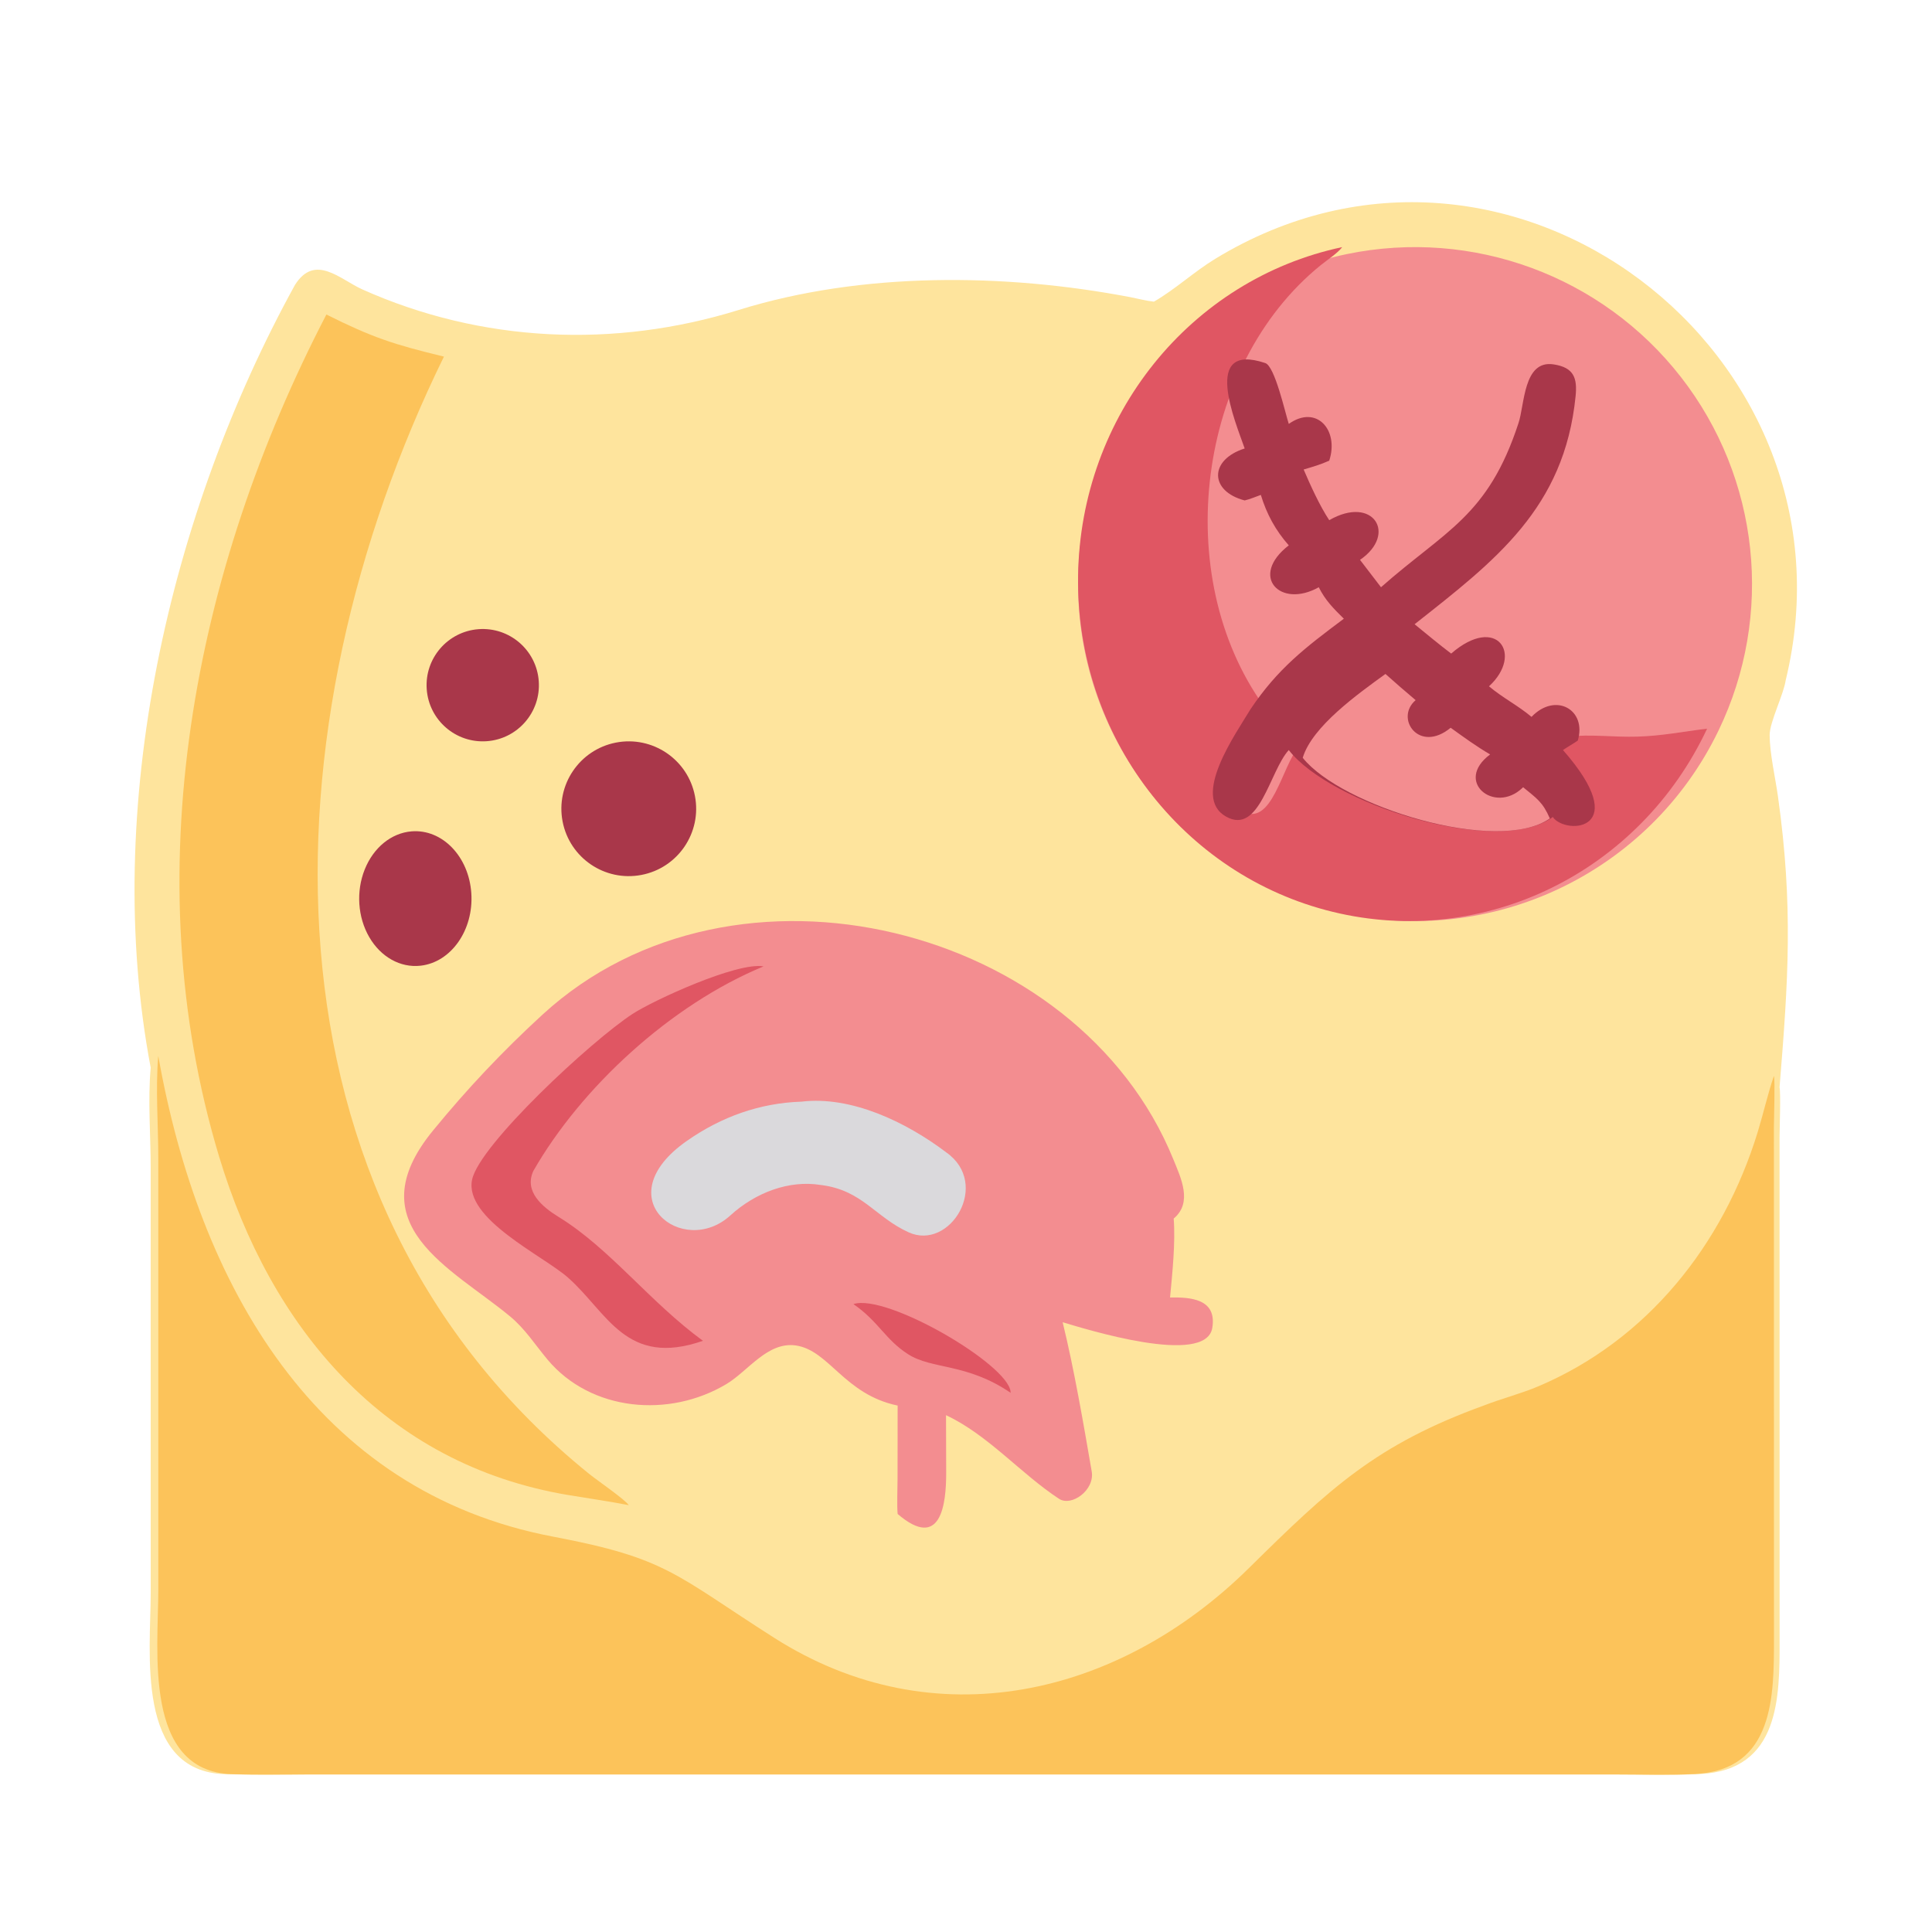 <svg width="86" height="86" viewBox="0 0 86 86" fill="none" xmlns="http://www.w3.org/2000/svg">
<path d="M51.365 13.428C52.307 12.886 53.153 12.094 54.096 11.52C67.19 3.549 83.013 15.768 79.489 30.274C79.398 30.915 78.77 32.143 78.773 32.728C78.778 33.548 79.026 34.619 79.142 35.444C79.831 40.356 79.6 43.652 79.214 48.399C79.272 48.632 79.216 50.269 79.213 50.626L79.216 73C79.218 75.538 79.232 78.792 75.678 78.968C74.52 79.025 73.263 78.988 72.089 78.988L13.538 78.987C12.377 78.987 11.174 79.011 10.015 78.975C6.018 78.851 6.708 73.537 6.708 70.912L6.707 52.002C6.707 50.519 6.578 48.998 6.707 47.522C4.518 35.957 7.524 22.864 13.131 12.681C14.027 11.268 15.144 12.443 16.13 12.883C21.434 15.256 27.352 15.516 32.888 13.796C38.367 12.093 44.723 12.158 50.322 13.229C50.669 13.296 51.015 13.391 51.365 13.428Z" fill="#FEE49D"/>
<path d="M7.045 47C8.852 57.184 14.039 66.4 24.633 68.404C29.716 69.365 30.036 70.087 34.459 72.903C41.571 77.436 49.787 75.533 55.599 69.796C59.199 66.244 61.262 64.298 66.06 62.561C66.843 62.255 67.713 62.034 68.483 61.707C73.309 59.659 76.703 55.425 78.248 50.37C78.5 49.544 78.686 48.702 78.963 47.892C79.02 48.128 78.964 49.792 78.962 50.155L78.965 72.901C78.967 75.48 78.981 78.788 75.455 78.967C74.307 79.026 73.06 78.988 71.895 78.987L13.821 78.987C12.669 78.987 11.476 79.011 10.327 78.975C6.362 78.848 7.047 73.447 7.047 70.778L7.046 51.554C7.046 50.046 6.917 48.5 7.045 47Z" fill="#FCC35A"/>
<path d="M14.529 14C16.576 15.025 17.533 15.335 19.761 15.874C11.727 32.265 11.011 53.307 26.224 65.607C26.578 65.893 27.807 66.736 27.989 67C27.118 66.83 26.177 66.697 25.299 66.55C17.121 65.181 12.048 59.123 9.743 51.45C5.978 38.917 8.593 25.432 14.529 14Z" fill="#FCC35A"/>
<path d="M39.957 62.567C37.571 62.068 36.916 60.107 35.42 59.89C34.16 59.718 33.303 61.03 32.335 61.609C29.785 63.136 26.305 62.829 24.372 60.52C23.821 59.861 23.37 59.145 22.7 58.594C20.118 56.451 15.83 54.533 19.272 50.328C20.794 48.468 22.369 46.797 24.155 45.159C32.709 37.315 47.994 41.184 52.226 51.598C52.564 52.429 53.102 53.528 52.245 54.242C52.328 55.317 52.185 56.674 52.083 57.756C52.955 57.741 54.183 57.795 53.963 59.111C53.673 60.842 48.279 59.147 47.302 58.857C47.81 60.924 48.233 63.395 48.596 65.499C48.739 66.327 47.699 67.083 47.138 66.715C45.446 65.606 43.981 63.871 42.111 62.995L42.118 65.564C42.121 66.959 41.882 69.043 39.957 67.392C39.921 67.037 39.952 66.221 39.953 65.832L39.957 62.567Z" fill="#F38D90"/>
<path d="M31.291 59.684C27.859 60.876 27.044 58.422 25.278 56.866C24.169 55.888 20.654 54.259 21.014 52.513C21.334 50.964 26.317 46.334 28.157 45.133C29.07 44.536 32.802 42.812 33.989 43.017C29.842 44.732 25.866 48.415 23.742 52.12C23.317 53.035 24.138 53.724 24.872 54.174C27.148 55.571 28.921 57.955 31.291 59.684Z" fill="#E05663"/>
<path d="M37.989 58.05C39.459 57.565 44.876 60.728 44.984 61.951L44.989 62C43.021 60.661 41.496 60.973 40.414 60.276C39.401 59.624 39.112 58.826 37.989 58.05Z" fill="#E05663"/>
<path d="M35.676 49.038C37.88 48.774 40.317 49.932 42.118 51.294C44.119 52.697 42.291 55.695 40.444 54.854C38.961 54.178 38.388 52.99 36.579 52.753L36.524 52.746C35.123 52.523 33.634 53.08 32.507 54.106C30.401 56.024 26.946 53.328 30.569 50.789C32.119 49.704 33.829 49.099 35.676 49.038Z" fill="#DAD9DC"/>
<path d="M18.317 37.007C19.683 36.895 20.871 38.122 20.98 39.76C21.09 41.398 20.081 42.837 18.718 42.987C17.822 43.087 16.95 42.6 16.436 41.713C15.922 40.826 15.845 39.676 16.235 38.703C16.624 37.728 17.419 37.081 18.317 37.007Z" fill="#A9374A"/>
<path d="M27.413 33.056C29.042 32.738 30.62 33.803 30.934 35.433C31.248 37.063 30.178 38.638 28.548 38.947C26.923 39.255 25.356 38.191 25.043 36.567C24.731 34.944 25.79 33.374 27.413 33.056Z" fill="#A9374A"/>
<path d="M21.298 28.007C22.679 27.902 23.882 28.938 23.982 30.319C24.082 31.699 23.042 32.899 21.661 32.994C20.287 33.089 19.095 32.055 18.995 30.681C18.895 29.308 19.925 28.112 21.298 28.007Z" fill="#A9374A"/>
<path d="M59.96 11.309C65.55 10.157 71.311 12.277 74.82 16.779C78.329 21.281 78.978 27.385 76.495 32.524C73.434 38.859 66.382 42.215 59.536 40.596C52.689 38.976 47.889 32.816 47.99 25.782C48.092 18.748 53.069 12.73 59.96 11.309Z" fill="#F38D90"/>
<path d="M75.989 32.436C72.982 38.836 66.056 42.228 59.331 40.591C52.606 38.955 47.89 32.731 47.99 25.624C48.09 18.516 52.979 12.435 59.747 11C59.525 11.287 59.079 11.569 58.79 11.804C53.28 16.262 52.081 25.614 56.256 31.428C55.646 32.497 53.788 35.222 55.241 36.083C56.631 36.907 57.041 34.112 57.837 33.2C59.531 35.51 66.429 37.86 68.751 36.107C69.326 36.91 72.091 36.681 69.173 33.2C69.37 33.06 69.574 32.943 69.786 32.79C70.831 32.673 71.811 32.822 72.879 32.79C74.003 32.757 74.892 32.566 75.989 32.436Z" fill="#E05663"/>
<path d="M55.405 19.963C54.996 18.781 53.461 15.203 56.322 16.161C56.749 16.304 57.205 18.369 57.368 18.87C58.605 17.991 59.616 19.148 59.169 20.506C58.762 20.687 58.462 20.771 58.03 20.899C58.321 21.583 58.756 22.537 59.169 23.155C61.128 22.026 62.215 23.777 60.539 24.921L61.473 26.14C64.338 23.608 66.231 22.993 67.59 18.845C67.871 18.023 67.805 16.018 69.15 16.219C70.07 16.356 70.215 16.84 70.135 17.638C69.636 22.622 66.563 24.952 62.968 27.787C63.497 28.216 64.056 28.685 64.597 29.093C66.622 27.333 67.836 29.121 66.28 30.55C66.904 31.074 67.554 31.392 68.173 31.91C69.243 30.794 70.645 31.596 70.233 32.965C70.005 33.123 69.784 33.243 69.573 33.387C72.714 36.962 69.737 37.197 69.118 36.373C66.619 38.174 59.191 35.759 57.368 33.387C56.511 34.324 56.069 37.194 54.573 36.348C53.008 35.464 55.009 32.665 55.666 31.567C56.881 29.756 58.099 28.829 59.819 27.541C59.347 27.075 59.004 26.734 58.702 26.14C56.986 27.107 55.589 25.647 57.368 24.276C56.775 23.603 56.385 22.884 56.124 22.03C55.907 22.11 55.624 22.225 55.405 22.276C53.833 21.866 53.819 20.465 55.405 19.963Z" fill="#A9374A"/>
<path d="M61.671 30C62.115 30.4 62.558 30.778 63.015 31.166C62.072 31.971 63.165 33.556 64.574 32.395C65.156 32.814 65.708 33.218 66.331 33.582C64.71 34.789 66.525 36.243 67.757 35.083L67.8 35.042C68.414 35.548 68.671 35.701 68.989 36.432C66.648 38.062 59.696 35.878 57.989 33.732C58.408 32.332 60.47 30.872 61.671 30Z" fill="#F38D90"/>
</svg>
